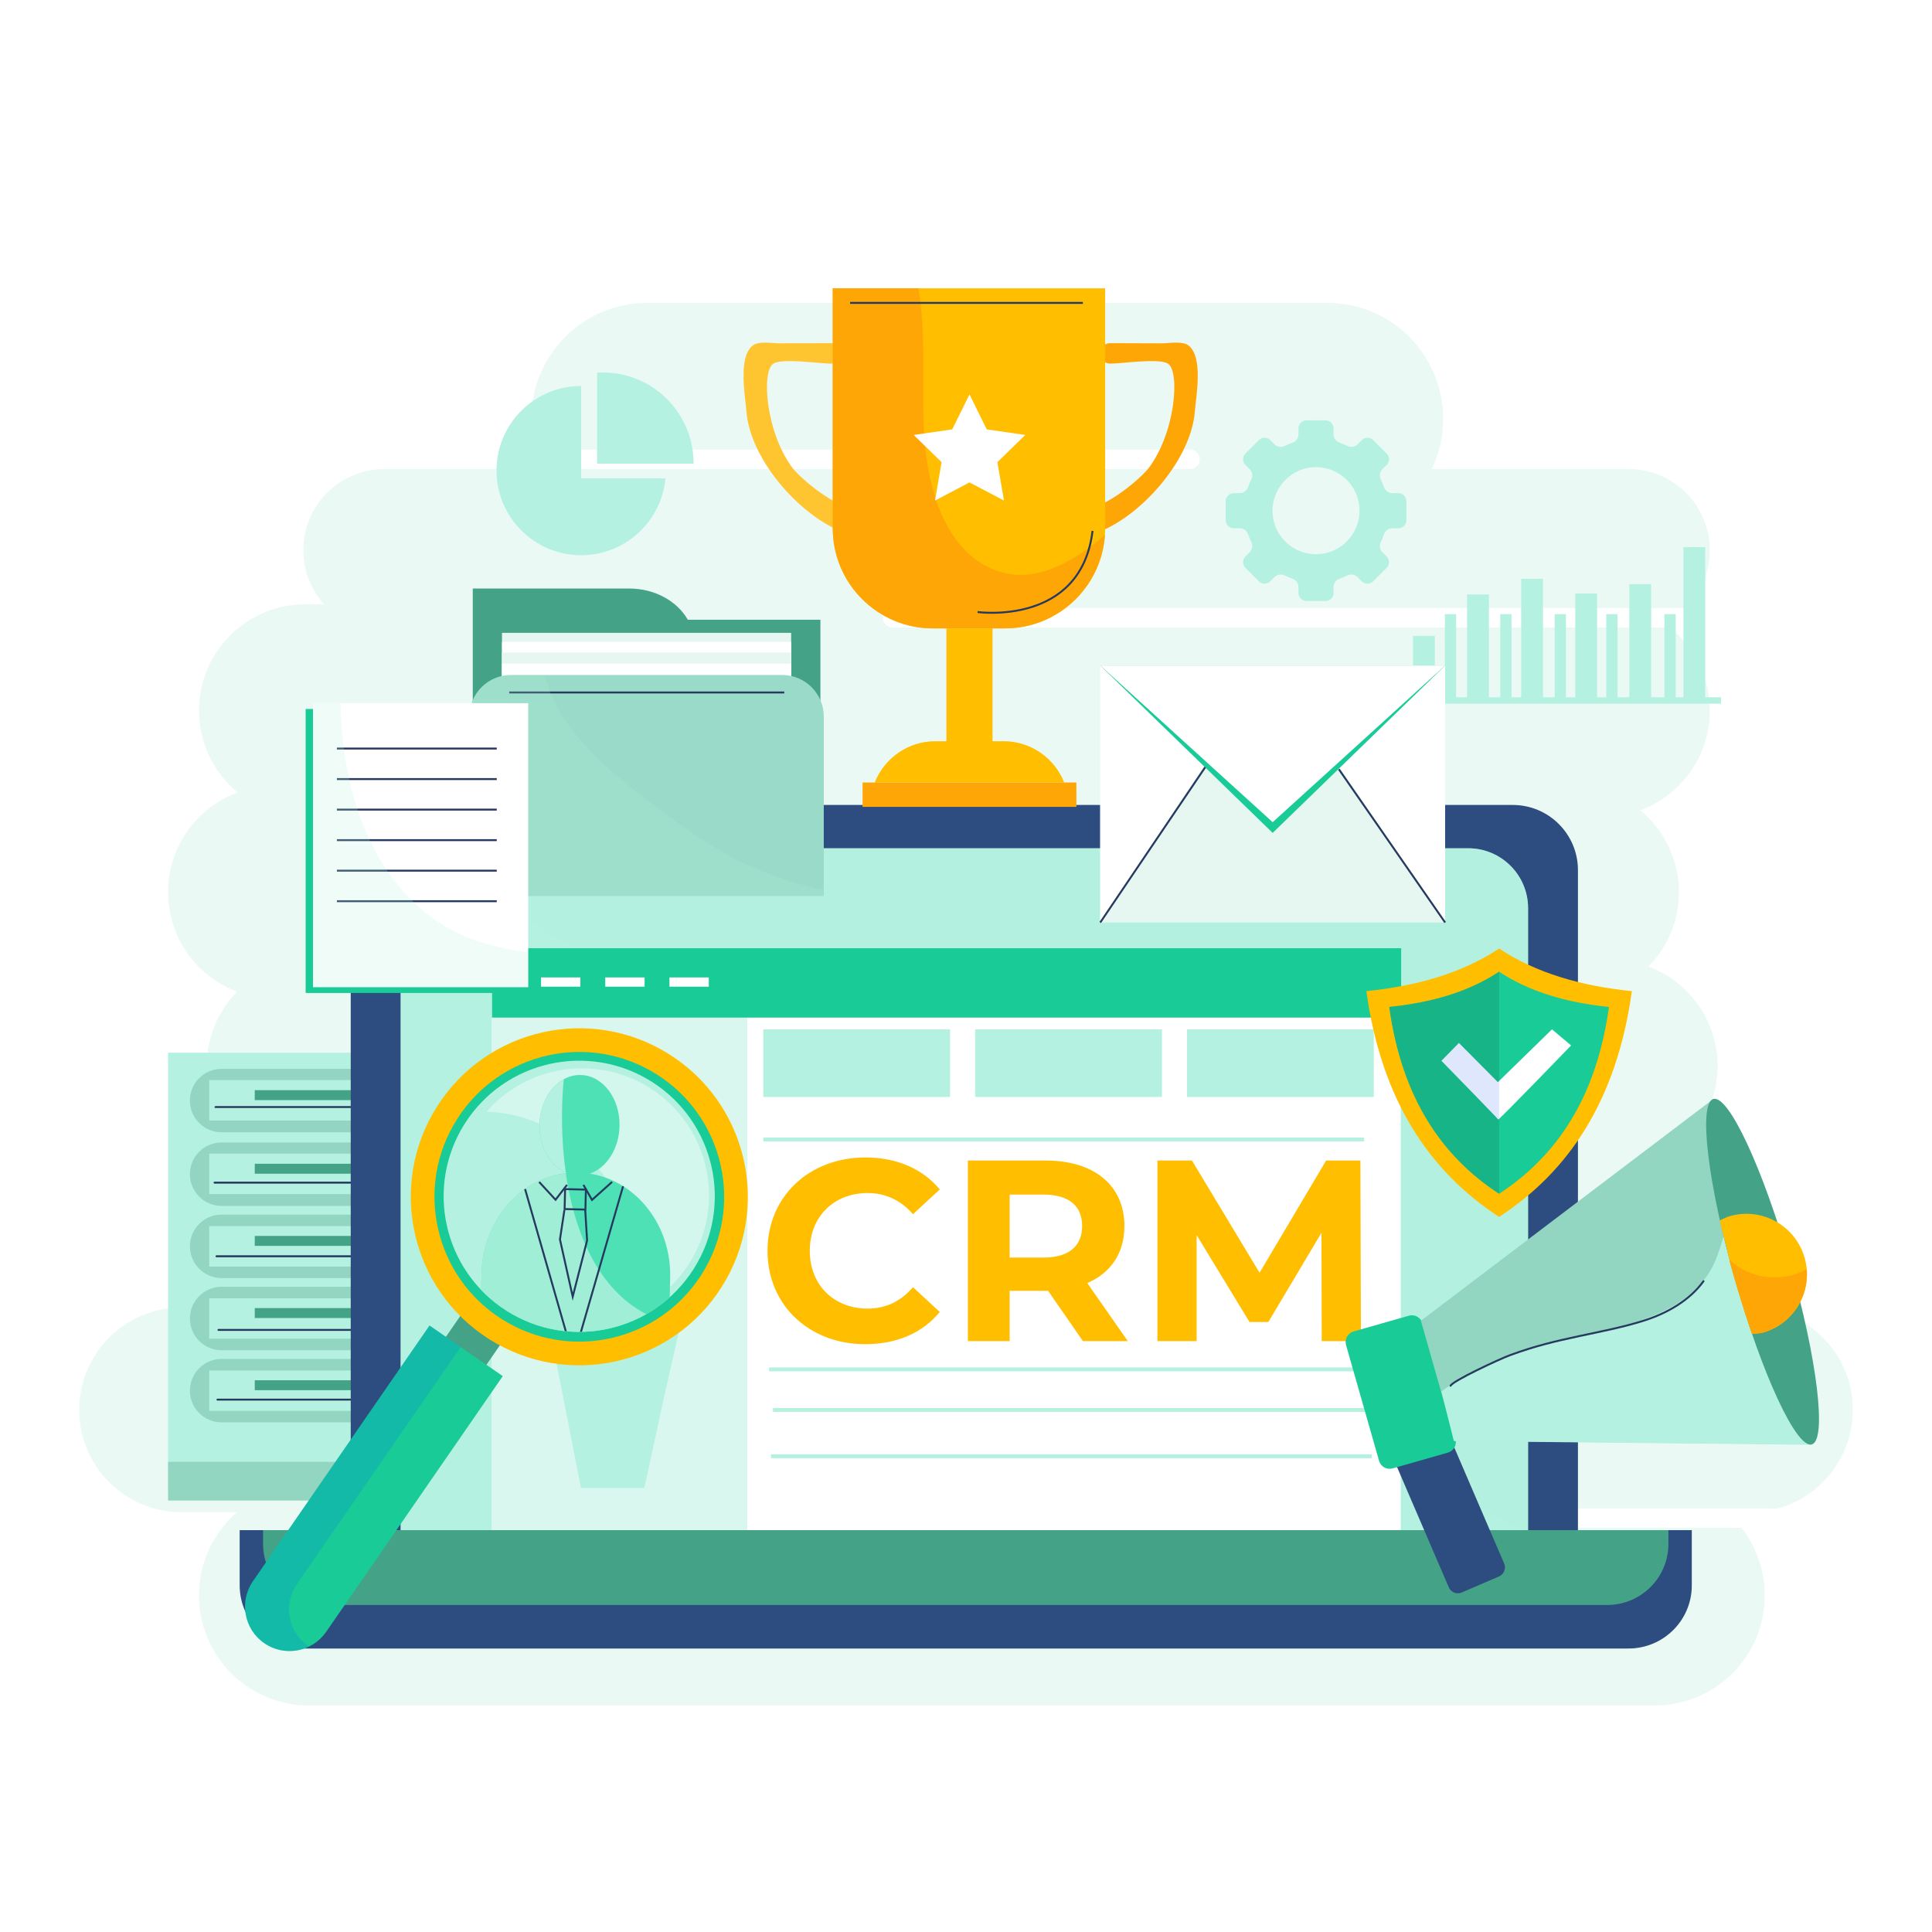<?xml version="1.0" encoding="utf-8"?>
<!-- Generator: Adobe Illustrator 27.5.0, SVG Export Plug-In . SVG Version: 6.00 Build 0)  -->
<svg version="1.1" xmlns="http://www.w3.org/2000/svg" xmlns:xlink="http://www.w3.org/1999/xlink" x="0px" y="0px"
	 viewBox="0 0 500 500" style="enable-background:new 0 0 500 500;" xml:space="preserve">
<g id="BACKGROUND">
	<rect style="fill:#FFFFFF;" width="500" height="500"/>
</g>
<g id="OBJECTS">
	<path style="opacity:0.8;fill:#e6f7f2;" d="M453.019,338.391h-16.304c3.018-4.414,4.785-9.75,4.785-15.5
		c0-9.363-4.684-17.628-11.831-22.595c8.811-4.583,14.831-13.788,14.831-24.405c0-11.795-7.429-21.852-17.86-25.759
		c4.86-4.96,7.86-11.749,7.86-19.241c0-8.529-3.884-16.151-9.979-21.195c10.495-3.874,17.979-13.965,17.979-25.805
		c0-8.708-4.055-16.462-10.371-21.5H231c-1.381,0-2.5-1.119-2.5-2.5c0-1.381,1.119-2.5,2.5-2.5h205.154
		c3.908-3.808,6.346-9.111,6.346-15c0-11.599-9.402-21-21-21h-50.955c1.894-3.934,2.955-8.343,2.955-13c0-16.568-13.432-30-30-30
		h-176c-16.568,0-30,13.432-30,30c0,2.771,0.384,5.452,1.087,8H308c1.381,0,2.5,1.119,2.5,2.5c0,1.381-1.119,2.5-2.5,2.5H140.456
		H99.5c-11.598,0-21,9.401-21,21c0,5.386,2.045,10.282,5.379,14H79c-15.188,0-27.5,12.312-27.5,27.5
		c0,8.529,3.883,16.15,9.978,21.194C50.983,208.959,43.5,219.05,43.5,230.891c0,11.795,7.428,21.853,17.86,25.759
		c-4.86,4.96-7.86,11.749-7.86,19.241c0,9.363,4.683,17.628,11.831,22.595c-8.81,4.583-14.831,13.788-14.831,24.405
		c0,3.342,0.613,6.537,1.706,9.5H242c1.381,0,2.5,1.119,2.5,2.5c0,1.381-1.119,2.5-2.5,2.5H54.654c0.208,0.335,0.409,0.675,0.631,1
		H46.98c-14.625,0-26.48,11.855-26.48,26.482c0,14.624,11.856,26.479,26.48,26.479h14.368c-6.03,5.225-9.849,12.934-9.849,21.539
		c0,15.74,12.76,28.5,28.5,28.5h348.218c15.74,0,28.5-12.76,28.5-28.5c0-6.602-2.254-12.67-6.022-17.5H246
		c-1.381,0-2.5-1.119-2.5-2.5c0-1.381,1.119-2.5,2.5-2.5h213c0.243,0,0.474,0.046,0.696,0.11
		c11.393-2.96,19.804-13.311,19.804-25.629C479.5,350.246,467.645,338.391,453.019,338.391z"/>
	<g>
		<rect x="43.5" y="272.442" style="fill:#b5f1e0;" width="71.5" height="113.563"/>
		<path style="fill:#92d5c1;" d="M109.36,303.869c0,4.541-3.68,8.22-8.217,8.22H57.352c-4.532,0-8.208-3.679-8.208-8.22l0,0
			c0-4.53,3.676-8.207,8.208-8.207h43.792C105.68,295.662,109.36,299.339,109.36,303.869L109.36,303.869z"/>
		<path style="fill:#92d5c1;" d="M109.36,322.552c0,4.531-3.68,8.21-8.217,8.21H57.352c-4.532,0-8.208-3.679-8.208-8.21l0,0
			c0-4.536,3.676-8.211,8.208-8.211h43.792C105.68,314.341,109.36,318.016,109.36,322.552L109.36,322.552z"/>
		<path style="fill:#92d5c1;" d="M109.36,341.225c0,4.532-3.68,8.215-8.217,8.215H57.352c-4.532,0-8.208-3.683-8.208-8.215l0,0
			c0-4.528,3.676-8.207,8.208-8.207h43.792C105.68,333.018,109.36,336.696,109.36,341.225L109.36,341.225z"/>
		<path style="fill:#92d5c1;" d="M109.36,359.903c0,4.536-3.68,8.21-8.217,8.21H57.352c-4.532,0-8.208-3.674-8.208-8.21l0,0
			c0-4.538,3.676-8.211,8.208-8.211h43.792C105.68,351.692,109.36,355.365,109.36,359.903L109.36,359.903z"/>
		<rect x="54.136" y="298.56" style="fill:#b5f1e0;" width="50.229" height="10.468"/>
		<rect x="54.136" y="317.315" style="fill:#b5f1e0;" width="50.229" height="10.471"/>
		<rect x="54.136" y="335.994" style="fill:#b5f1e0;" width="50.229" height="10.468"/>
		<rect x="54.136" y="354.671" style="fill:#b5f1e0;" width="50.229" height="10.463"/>
		<rect x="65.93" y="301.177" style="fill:#44a387;" width="26.646" height="2.581"/>
		<path style="fill:#92d5c1;" d="M109.362,284.832c0,4.539-3.682,8.21-8.214,8.21H57.354c-4.536,0-8.214-3.671-8.214-8.21l0,0
			c0-4.535,3.679-8.213,8.214-8.213h43.794C105.68,276.619,109.362,280.297,109.362,284.832L109.362,284.832z"/>
		<rect x="54.139" y="279.516" style="fill:#b5f1e0;" width="50.225" height="10.468"/>
		<rect x="65.926" y="282.134" style="fill:#44a387;" width="26.65" height="2.58"/>
		<rect x="65.93" y="319.857" style="fill:#44a387;" width="26.646" height="2.572"/>
		<rect x="65.93" y="338.533" style="fill:#44a387;" width="26.646" height="2.572"/>
		<rect x="65.93" y="357.209" style="fill:#44a387;" width="26.646" height="2.573"/>
		<rect x="43.5" y="378.317" style="fill:#92d5c1;" width="71.5" height="10.022"/>
		
			<line style="fill:none;stroke:#26395E;stroke-width:0.5;stroke-linecap:round;stroke-miterlimit:10;" x1="55.776" y1="286.5" x2="101.513" y2="286.5"/>
		
			<line style="fill:none;stroke:#26395E;stroke-width:0.5;stroke-linecap:round;stroke-miterlimit:10;" x1="55.521" y1="306.065" x2="102.529" y2="306.065"/>
		
			<line style="fill:none;stroke:#26395E;stroke-width:0.5;stroke-linecap:round;stroke-miterlimit:10;" x1="56.03" y1="325.122" x2="104.054" y2="325.122"/>
		
			<line style="fill:none;stroke:#26395E;stroke-width:0.5;stroke-linecap:round;stroke-miterlimit:10;" x1="56.539" y1="344.179" x2="102.529" y2="344.179"/>
		
			<line style="fill:none;stroke:#26395E;stroke-width:0.5;stroke-linecap:round;stroke-miterlimit:10;" x1="56.284" y1="362.22" x2="102.529" y2="362.22"/>
	</g>
	<g>
		<path style="fill:#2D4C7F;" d="M408.369,399.21V225.186c0-9.314-7.559-16.865-16.875-16.865H107.642
			c-9.321,0-16.875,7.551-16.875,16.865V399.21H408.369z"/>
		<g>
			<path style="fill:#b5f1e0;" d="M395.466,398.605V235.032c0-8.563-6.939-15.503-15.5-15.503H119.166
				c-8.561,0-15.503,6.939-15.503,15.503v163.573H395.466z"/>
			<path style="opacity:0.5;fill:#b5f1e0;" d="M379.966,219.529H119.166c-3.164,0-6.107,0.953-8.561,2.583l284.86,175.292V235.032
				C395.466,226.469,388.527,219.529,379.966,219.529z"/>
		</g>
		<g>
			<rect x="127.213" y="245.391" style="fill:#FFFFFF;" width="235.292" height="152.67"/>
			<rect x="127.213" y="250.771" style="opacity:0.5;fill:#b5f1e0;" width="66.189" height="147.289"/>
			<rect x="127.329" y="245.391" style="fill:#19CB97;" width="235.292" height="17.961"/>
			<g>
				<rect x="140.025" y="252.957" style="fill:#FFFFFF;" width="10.179" height="2.395"/>
				<rect x="156.641" y="252.957" style="fill:#FFFFFF;" width="10.178" height="2.395"/>
				<rect x="173.255" y="252.957" style="fill:#FFFFFF;" width="10.179" height="2.395"/>
			</g>
			<g>
				<path style="fill:#FFBF00;" d="M198.628,323.714c0-14.084,10.813-24.163,25.365-24.163c8.076,0,14.817,2.938,19.223,8.277
					l-6.941,6.408c-3.138-3.604-7.076-5.475-11.748-5.475c-8.744,0-14.952,6.141-14.952,14.952c0,8.811,6.208,14.952,14.952,14.952
					c4.672,0,8.61-1.869,11.748-5.54l6.941,6.407c-4.405,5.407-11.146,8.345-19.29,8.345
					C209.441,347.878,198.628,337.798,198.628,323.714z"/>
				<path style="fill:#FFBF00;" d="M280.255,347.076l-9.01-13.016h-0.535h-9.411v13.016h-10.814v-46.724h20.226
					c12.483,0,20.293,6.475,20.293,16.953c0,7.009-3.538,12.149-9.612,14.752l10.479,15.019H280.255z M270.109,309.163h-8.811
					v16.286h8.811c6.607,0,9.945-3.07,9.945-8.143C280.055,312.166,276.717,309.163,270.109,309.163z"/>
				<path style="fill:#FFBF00;" d="M342.059,347.076l-0.065-28.034l-13.751,23.095h-4.872l-13.684-22.494v27.434H299.54v-46.724
					h8.944l17.488,29.035l17.223-29.035h8.876l0.135,46.724H342.059z"/>
			</g>
			<rect x="197.537" y="266.391" style="fill:#b5f1e0;" width="48.344" height="17.5"/>
			<rect x="252.365" y="266.391" style="fill:#b5f1e0;" width="48.344" height="17.5"/>
			<rect x="307.193" y="266.391" style="fill:#b5f1e0;" width="48.344" height="17.5"/>
			<line style="fill:none;stroke:#b5f1e0;stroke-miterlimit:10;" x1="197.537" y1="294.891" x2="353.037" y2="294.891"/>
			<line style="fill:none;stroke:#b5f1e0;stroke-miterlimit:10;" x1="199.037" y1="354.391" x2="354.537" y2="354.391"/>
			<line style="fill:none;stroke:#b5f1e0;stroke-miterlimit:10;" x1="200.037" y1="364.891" x2="355.537" y2="364.891"/>
			<line style="fill:none;stroke:#b5f1e0;stroke-miterlimit:10;" x1="199.537" y1="376.891" x2="355.037" y2="376.891"/>
			<g>
				<polygon style="fill:#b5f1e0;" points="166.767,385.057 180.704,320.725 137.76,320.725 150.342,385.057 				"/>
				<polygon style="fill:#b5f1e0;" points="177.704,335.823 140.704,335.823 145.371,359.235 172.371,359.235 				"/>
			</g>
		</g>
		<g>
			<path style="fill:#44a387;" d="M62.164,396.006v14.298c0,9.019,7.31,16.327,16.329,16.327H420.64
				c9.023,0,16.332-7.309,16.332-16.327v-14.298H62.164z"/>
			<path style="fill:#2D4C7F;" d="M431.783,396.006v3.564c0,8.728-7.098,15.803-15.85,15.803H83.931
				c-8.75,0-15.846-7.074-15.846-15.803v-3.564h-6.056v14.298c0,9.019,7.331,16.327,16.374,16.327H421.46
				c9.048,0,16.376-7.309,16.376-16.327v-14.298H431.783z"/>
		</g>
	</g>
	<g>
		<g>
			<rect x="365.683" y="164.554" style="fill:#b5f1e0;" width="5.645" height="16.643"/>
			<rect x="379.678" y="153.844" style="fill:#b5f1e0;" width="5.654" height="27.353"/>
			<rect x="393.681" y="149.789" style="fill:#b5f1e0;" width="5.646" height="31.407"/>
			<rect x="407.674" y="153.584" style="fill:#b5f1e0;" width="5.652" height="27.612"/>
			<rect x="421.672" y="151.176" style="fill:#b5f1e0;" width="5.648" height="30.021"/>
		</g>
		<rect x="435.669" y="141.602" style="fill:#b5f1e0;" width="5.651" height="39.595"/>
		<rect x="373.936" y="158.94" style="fill:#b5f1e0;" width="2.909" height="22.256"/>
		<rect x="388.258" y="158.94" style="fill:#b5f1e0;" width="2.913" height="22.256"/>
		<rect x="402.346" y="158.94" style="fill:#b5f1e0;" width="2.912" height="22.256"/>
		<rect x="415.699" y="158.94" style="fill:#b5f1e0;" width="2.913" height="22.256"/>
		<rect x="430.755" y="158.94" style="fill:#b5f1e0;" width="2.916" height="22.256"/>
		<rect x="362.825" y="180.453" style="fill:#b5f1e0;" width="82.564" height="1.66"/>
	</g>
	<path style="fill:#b5f1e0;" d="M363.971,134.64v-4.941c0-1.147-0.934-2.074-2.07-2.074h-1.543c-0.973,0-1.856-0.619-2.172-1.545
		c-0.243-0.697-0.529-1.389-0.85-2.042c-0.434-0.887-0.246-1.94,0.443-2.635l1.093-1.086c0.809-0.806,0.809-2.121,0-2.937
		l-3.503-3.49c-0.806-0.808-2.121-0.808-2.932,0l-1.09,1.084c-0.689,0.69-1.747,0.872-2.625,0.441
		c-0.663-0.319-1.347-0.602-2.049-0.847c-0.928-0.322-1.545-1.191-1.545-2.172v-1.537c0-1.144-0.924-2.074-2.072-2.074h-4.939
		c-1.148,0-2.075,0.931-2.075,2.074v1.537c0,0.98-0.62,1.85-1.546,2.172c-0.698,0.245-1.384,0.527-2.047,0.847
		c-0.88,0.431-1.935,0.249-2.623-0.441l-1.091-1.084c-0.812-0.808-2.125-0.808-2.933,0l-3.499,3.49
		c-0.813,0.815-0.813,2.131,0,2.937l1.082,1.086c0.702,0.694,0.878,1.748,0.45,2.635c-0.328,0.653-0.606,1.345-0.848,2.042
		c-0.319,0.926-1.196,1.545-2.174,1.545h-1.536c-1.146,0-2.077,0.927-2.077,2.074v4.941c0,1.146,0.932,2.075,2.077,2.075h1.536
		c0.978,0,1.854,0.619,2.174,1.541c0.241,0.701,0.52,1.381,0.848,2.049c0.428,0.876,0.252,1.938-0.45,2.629l-1.082,1.084
		c-0.813,0.817-0.813,2.128,0,2.938l3.499,3.498c0.808,0.806,2.121,0.806,2.933,0l1.091-1.096c0.688-0.685,1.743-0.867,2.623-0.438
		c0.663,0.319,1.349,0.604,2.047,0.851c0.926,0.315,1.546,1.195,1.546,2.168v1.539c0,1.148,0.927,2.068,2.075,2.068h4.939
		c1.148,0,2.072-0.921,2.072-2.068v-1.539c0-0.973,0.617-1.854,1.545-2.168c0.702-0.246,1.386-0.531,2.049-0.851
		c0.878-0.43,1.936-0.247,2.625,0.438l1.09,1.096c0.81,0.806,2.126,0.806,2.932,0l3.503-3.498c0.809-0.81,0.809-2.12,0-2.938
		l-1.093-1.084c-0.69-0.69-0.877-1.753-0.443-2.629c0.32-0.668,0.607-1.348,0.85-2.049c0.316-0.922,1.199-1.541,2.172-1.541h1.543
		C363.037,136.715,363.971,135.786,363.971,134.64z M341.5,143.391c-6.936,0.554-12.686-5.198-12.137-12.133
		c0.434-5.461,4.847-9.883,10.316-10.313c6.932-0.542,12.673,5.202,12.125,12.136C351.381,138.537,346.956,142.964,341.5,143.391z"
		/>
	<g>
		<path style="fill:#b5f1e0;" d="M150.404,123.799V99.881c-12.099,0-21.908,9.813-21.908,21.913c0,12.1,9.81,21.898,21.908,21.898
			c11.415,0,20.79-8.732,21.811-19.893H150.404z"/>
		<path style="fill:#b5f1e0;" d="M179.491,120c0-0.037,0.005-0.086,0.005-0.127c0-12.972-10.512-23.48-23.481-23.48
			c-0.505,0-1,0.016-1.49,0.048V120H179.491z"/>
	</g>
	<g>
		<g>
			<path style="fill:#FFBF00;" d="M387.966,245.482c-9.606,6.363-21.285,9.706-34.354,11.019
				c3.918,28.358,16.357,46.676,34.354,58.439c18.002-11.764,30.438-30.081,34.357-58.439
				C409.257,255.189,397.575,251.846,387.966,245.482z"/>
			<path style="fill:#19CB97;" d="M387.966,251.47c-7.951,5.267-17.615,8.032-28.431,9.119
				c3.241,23.468,13.537,38.627,28.431,48.364c14.897-9.737,25.191-24.896,28.434-48.364
				C405.586,259.502,395.92,256.736,387.966,251.47z"/>
			<path style="opacity:0.5;fill:#159f77;" d="M387.966,251.472c-7.951,5.265-17.615,8.03-28.431,9.117
				c3.241,23.467,13.537,38.627,28.431,48.364V251.472z"/>
		</g>
		<path style="fill:#FFFFFF;" d="M373.065,274.531l4.503-4.587l10.066,10.134l14.023-13.689l4.941,4.172
			c0,0-18.734,19.411-18.852,19.148C387.629,289.444,373.065,274.531,373.065,274.531z"/>
		<path style="opacity:0.5;fill:#BED1FA;" d="M387.966,279.753l-0.331,0.325l-10.066-10.134l-4.503,4.587
			c0,0,14.563,14.913,14.682,15.178c0.007,0.016,0.086-0.042,0.219-0.164V279.753z"/>
	</g>
	<g>
		<g>
			<path style="fill:#FFBF00;" d="M275.425,202.51c-2.474-6.258-8.569-10.69-15.708-10.69h-17.633
				c-7.137,0-13.236,4.433-15.707,10.69H275.425z"/>
			<g>
				<rect x="223.234" y="202.51" style="fill:#FFA607;" width="55.332" height="6.305"/>
				<g>
					<path style="fill:#FFC530;" d="M215.055,88.807c-4.488,0.017-8.98,0.03-13.473,0.045c-1.658,0.004-5.183-0.688-6.789,0.575
						c-3.846,3.018-1.922,13.131-1.604,17.143c0.947,11.971,13.074,26.234,24.414,30.937c3.145,1.308,3.576-5.409,0.466-6.698
						c-4.258-1.767-9.708-6.008-12.679-9.332c-7.218-9.251-8.379-25.24-5.305-27.328c2.306-1.564,11.922-0.033,14.969-0.043
						C218.466,94.099,218.473,88.795,215.055,88.807L215.055,88.807z"/>
				</g>
				<g>
					<path style="fill:#FFA607;" d="M287.348,88.807c4.492,0.017,8.986,0.03,13.48,0.045c1.654,0.004,5.179-0.688,6.787,0.575
						c3.842,3.018,1.923,13.131,1.602,17.143c-0.947,11.971-13.071,26.234-24.414,30.937c-3.143,1.308-3.572-5.409-0.464-6.698
						c4.257-1.767,9.706-6.008,12.68-9.332c7.219-9.251,8.378-25.24,5.303-27.328c-2.309-1.564-11.923-0.033-14.974-0.043
						C283.942,94.099,283.932,88.795,287.348,88.807L287.348,88.807z"/>
				</g>
				<path style="fill:#FFBF00;" d="M251.34,74.61h-1.161h-34.665v62.096c0,14.313,11.603,25.917,25.914,25.917h8.751h1.161h8.754
					c14.313,0,25.917-11.604,25.917-25.917V74.61H251.34z"/>
				<rect x="244.936" y="162.623" style="fill:#FFBF00;" width="11.932" height="33.27"/>
				<path style="fill:#FFA607;" d="M259.378,148.129c-12.703-3.535-17.918-17.394-19.544-29.213
					c-2.016-14.661,0.359-29.727-2.14-44.306h-22.18v62.096c0,14.313,11.603,25.917,25.914,25.917h18.666
					c13.724,0,24.949-10.669,25.852-24.164C278.838,144.535,269.06,150.824,259.378,148.129z"/>
				<polygon style="fill:#FFFFFF;" points="250.902,102.076 255.363,111.119 265.343,112.568 258.124,119.606 259.825,129.543 
					250.902,124.851 241.979,129.543 243.682,119.606 236.461,112.568 246.436,111.119 				"/>
			</g>
		</g>
		<line style="fill:none;stroke:#26395E;stroke-width:0.5;stroke-miterlimit:10;" x1="220" y1="78.391" x2="280.25" y2="78.391"/>
		<path style="fill:none;stroke:#26395E;stroke-width:0.5;stroke-miterlimit:10;" d="M282.75,137.391c-3,24.75-29.75,21-29.75,21"/>
	</g>
	<g>
		<rect x="284.739" y="172.229" style="fill:#e6f7f2;" width="89.261" height="66.518"/>
		<polygon style="fill:#FFFFFF;" points="284.739,238.746 328.745,172.229 284.739,172.229 		"/>
		<polygon style="fill:#FFFFFF;" points="374,238.746 374,172.229 328.745,172.229 		"/>
		<polygon style="fill:#19CB97;" points="284.739,172.229 329.369,215.554 374,172.229 		"/>
		<polygon style="fill:#FFFFFF;" points="284.739,172.229 329.369,212.785 374,172.229 		"/>
		
			<line style="fill:none;stroke:#26395E;stroke-width:0.5;stroke-miterlimit:10;" x1="284.739" y1="238.746" x2="311.91" y2="198.552"/>
		
			<line style="fill:none;stroke:#26395E;stroke-width:0.5;stroke-miterlimit:10;" x1="346.492" y1="199.076" x2="374" y2="238.746"/>
	</g>
	<g>
		<path style="fill:#2D4C7F;" d="M389.275,404.633c0.56,1.292-0.039,2.79-1.33,3.35l-9.652,4.152
			c-1.293,0.556-2.79-0.043-3.353-1.344l-15.782-36.696c-0.554-1.287,0.042-2.79,1.333-3.346l9.653-4.152
			c1.291-0.555,2.792,0.041,3.349,1.337L389.275,404.633z"/>
		<path style="fill:#19CB97;" d="M376.659,372.436c0.43,1.511-0.441,3.077-1.947,3.504l-14.315,4.078
			c-1.505,0.428-3.071-0.444-3.496-1.953l-8.551-29.981c-0.423-1.503,0.445-3.069,1.955-3.503l14.307-4.075
			c1.514-0.428,3.079,0.441,3.51,1.948L376.659,372.436z"/>
		<polygon style="fill:#92d5c1;" points="468.893,373.815 376.574,372.864 367.727,341.802 443.42,284.415 		"/>
		<path style="fill:#b5f1e0;" d="M376.263,372.953l-3.237-12.857c9.635-7.028,20.985-11.186,31.448-13.49
			c14.34-3.152,34.421-5.776,40.046-21.828c1.788-5.098,3.239-11.132,5.648-15.501l18.413,64.635L376.263,372.953z"/>
		<path style="fill:#44a387;" d="M463.292,327.085c7.035,24.69,9.54,45.608,5.601,46.73c-3.946,1.126-12.84-17.977-19.873-42.663
			c-7.04-24.688-9.543-45.614-5.6-46.736C447.364,283.297,456.258,302.395,463.292,327.085z"/>
		<path style="fill:none;stroke:#26395E;stroke-width:0.5;stroke-linecap:round;stroke-miterlimit:10;" d="M375.403,358.634
			c0.492-1.224,12.551-6.87,15.357-7.904c6.588-2.428,11.856-3.638,17.74-4.902c5.601-1.202,11.318-2.293,16.824-4.017
			c6.127-1.919,11.978-5.303,15.543-10.24"/>
		<g>
			<path style="fill:#FFBF00;" d="M453.394,345.193c-2.439-7.181-5.393-16.785-6.157-20.595c-0.445-2.209-1.438-5.327-2.162-8.755
				c0.739-0.338,1.796-0.878,2.602-1.104c8.322-2.375,16.985,2.45,19.358,10.771c2.372,8.324-2.451,16.989-10.776,19.361
				C455.39,345.122,454.262,345.098,453.394,345.193z"/>
			<path style="fill:#FFA607;" d="M455.426,330.147c-3.294-0.763-5.893-2.212-7.89-4.215c1.06,4.399,3.665,12.804,5.857,19.262
				c0.868-0.096,1.996-0.071,2.864-0.321c7.351-2.095,11.963-9.095,11.311-16.435C464.027,330.551,459.23,331.028,455.426,330.147z"
				/>
		</g>
	</g>
	<g>
		<path style="fill:#44a387;" d="M178.008,160.39c-2.733-4.781-8.492-8.081-15.17-8.081H122.35v8.081v4.686v60.396h89.971V160.39
			H178.008z"/>
		<rect x="129.919" y="163.78" style="fill:#e6f7f2;" width="74.83" height="31.524"/>
		<rect x="129.919" y="166.113" style="fill:#FFFFFF;" width="74.83" height="31.527"/>
		<rect x="129.919" y="168.865" style="fill:#e6f7f2;" width="74.83" height="31.525"/>
		<rect x="129.919" y="171.762" style="fill:#FFFFFF;" width="74.83" height="31.527"/>
		<path style="fill:#99dbc8;" d="M213.192,231.892v-46.436c0-5.946-4.819-10.769-10.769-10.769h-70.176
			c-5.948,0-10.77,4.822-10.77,10.769v46.436H213.192z"/>
		
			<line style="fill:none;stroke:#26395E;stroke-width:0.5;stroke-miterlimit:10;" x1="202.962" y1="179.211" x2="131.792" y2="179.211"/>
		<path style="opacity:0.2;fill:#b5f1e0;" d="M177.801,214.626c-12.669-9.214-33.226-23.051-36.811-39.939h-8.742
			c-5.948,0-10.77,4.822-10.77,10.769v46.436h91.714v-1.509C200.695,227.738,188.68,222.537,177.801,214.626z"/>
	</g>
	<g>
		<rect x="79.1" y="183.484" style="fill:#19CB97;" width="55.708" height="73.496"/>
		<rect x="80.995" y="181.984" style="fill:#FFFFFF;" width="55.708" height="73.497"/>
		<g>
			
				<line style="fill:none;stroke:#26395E;stroke-width:0.5;stroke-miterlimit:10;" x1="87.184" y1="193.723" x2="128.56" y2="193.723"/>
			
				<line style="fill:none;stroke:#26395E;stroke-width:0.5;stroke-miterlimit:10;" x1="87.184" y1="201.625" x2="128.56" y2="201.625"/>
			
				<line style="fill:none;stroke:#26395E;stroke-width:0.5;stroke-miterlimit:10;" x1="87.184" y1="209.526" x2="128.56" y2="209.526"/>
			
				<line style="fill:none;stroke:#26395E;stroke-width:0.5;stroke-miterlimit:10;" x1="87.184" y1="217.428" x2="128.56" y2="217.428"/>
			
				<line style="fill:none;stroke:#26395E;stroke-width:0.5;stroke-miterlimit:10;" x1="87.184" y1="225.329" x2="128.56" y2="225.329"/>
			
				<line style="fill:none;stroke:#26395E;stroke-width:0.5;stroke-miterlimit:10;" x1="87.184" y1="233.231" x2="128.56" y2="233.231"/>
		</g>
		<path style="opacity:0.2;fill:#b5f1e0;" d="M112.835,238.249c-17.794-12.497-24.341-34.989-24.704-56.265h-7.137v73.497h55.708
			v-9.009C128.417,245.391,119.776,243.124,112.835,238.249z"/>
	</g>
	<g>
		<g>
			<g>
				<path style="fill:#44a387;" d="M80.764,418.544c-2,2.892-5.966,3.624-8.862,1.622l0,0c-2.896-2-3.621-5.967-1.619-8.861
					l54.402-78.783c2.002-2.894,5.968-3.62,8.864-1.621l0,0c2.893,2,3.62,5.969,1.621,8.86L80.764,418.544z"/>
				<path style="fill:#19CB97;" d="M111.163,343.045l-45.704,66.188c-3.618,5.236-2.301,12.407,2.93,16.018
					c5.232,3.617,12.405,2.305,16.021-2.931l45.705-66.182L111.163,343.045z"/>
				<path style="opacity:0.3;fill:#0093CC;" d="M79.767,425.984c-5.228-3.611-6.547-10.781-2.93-16.02l42.373-61.358l-8.047-5.562
					l-45.704,66.188c-3.618,5.236-2.301,12.407,2.93,16.018c3.545,2.449,7.98,2.633,11.597,0.869
					C79.914,426.071,79.838,426.031,79.767,425.984z"/>
			</g>
			<path style="fill:#FFBF00;" d="M186.781,333.045c-12.874,20.355-39.813,26.417-60.166,13.54
				c-20.356-12.875-26.416-39.819-13.542-60.167c12.876-20.358,39.814-26.42,60.169-13.544
				C193.598,285.748,199.658,312.686,186.781,333.045z"/>
			<path style="fill:#19CB97;" d="M181.606,329.771c-11.069,17.492-34.225,22.709-51.719,11.636
				c-17.494-11.064-22.709-34.224-11.639-51.715c11.068-17.498,34.222-22.708,51.721-11.643
				C187.463,289.119,192.674,312.272,181.606,329.771z"/>
			<path style="fill:#b5f1e0;" d="M179.554,328.355c-10.363,16.372-32.032,21.254-48.407,10.89
				c-16.375-10.357-21.257-32.029-10.895-48.404c10.359-16.376,32.031-21.255,48.41-10.895
				C185.039,290.31,189.91,311.979,179.554,328.355z"/>
			<path style="opacity:0.4;fill:#FFFFFF;" d="M165.69,330.987c0.118,2.619,0.034,5.196-0.239,7.713
				c11.188-5.664,18.62-17.498,18.011-30.837c-0.827-18.136-16.198-32.168-34.336-31.341c-9.301,0.425-17.515,4.686-23.208,11.171
				C147.071,288.383,164.6,307.147,165.69,330.987z"/>
		</g>
		<g>
			<defs>
				<path id="SVGID_1_" d="M179.554,328.355c-10.363,16.372-32.032,21.254-48.407,10.89c-16.375-10.357-21.257-32.029-10.895-48.404
					c10.359-16.376,32.031-21.255,48.41-10.895C185.039,290.31,189.91,311.979,179.554,328.355z"/>
			</defs>
			<clipPath id="SVGID_00000052800813292944145090000007075463581443361207_">
				<use xlink:href="#SVGID_1_"  style="overflow:visible;"/>
			</clipPath>
			<g style="clip-path:url(#SVGID_00000052800813292944145090000007075463581443361207_);">
				<g>
					<path style="fill:#4ee1b6;" d="M152.67,303.739c4.297-1.509,7.521-6.395,7.664-12.272c0.175-7.183-4.319-13.12-10.038-13.259
						c-5.719-0.14-10.496,5.572-10.671,12.756c-0.143,5.876,2.84,10.914,7.058,12.63c-12.105,1.318-21.725,12.301-22.056,25.903
						l-0.432,17.753l48.813,1.186l0.432-17.752C173.771,317.082,164.697,305.644,152.67,303.739z"/>
					<path style="opacity:0.8;fill:#b5f1e0;" d="M146.439,303.634c-11.989,1.439-21.482,12.355-21.812,25.863l-0.432,17.753
						l48.813,1.186l0.147-6.056C156.789,337.973,149.001,321.46,146.439,303.634z"/>
					<path style="fill:#b5f1e0;" d="M146.417,303.469c-1.151-8.12-1.224-16.503-0.529-24.135c-3.577,1.989-6.135,6.414-6.261,11.63
						C139.486,296.714,142.341,301.65,146.417,303.469z"/>
					<g>
						<polyline style="fill:none;stroke:#26395E;stroke-width:0.5;stroke-miterlimit:10;" points="146.071,313.132 144.915,320.765 
							148.219,335.583 151.938,321.03 151.456,313.169 						"/>
						
							<rect x="146.245" y="307.83" transform="matrix(0.024 -1 1 0.024 -165.218 451.761)" style="fill:none;stroke:#26395E;stroke-width:0.5;stroke-miterlimit:10;" width="5.165" height="5.383"/>
					</g>
					<polyline style="fill:none;stroke:#26395E;stroke-width:0.5;stroke-miterlimit:10;" points="146.738,306.645 143.777,310.495 
						139.541,305.895 					"/>
					<polyline style="fill:none;stroke:#26395E;stroke-width:0.5;stroke-miterlimit:10;" points="150.993,306.651 153.211,310.534 
						158.412,305.875 					"/>
				</g>
				
					<line style="fill:none;stroke:#26395E;stroke-width:0.5;stroke-miterlimit:10;" x1="135.889" y1="307.719" x2="147.313" y2="347.62"/>
				
					<line style="fill:none;stroke:#26395E;stroke-width:0.5;stroke-miterlimit:10;" x1="161.252" y1="306.996" x2="149.537" y2="347.483"/>
			</g>
		</g>
	</g>
</g>
</svg>
